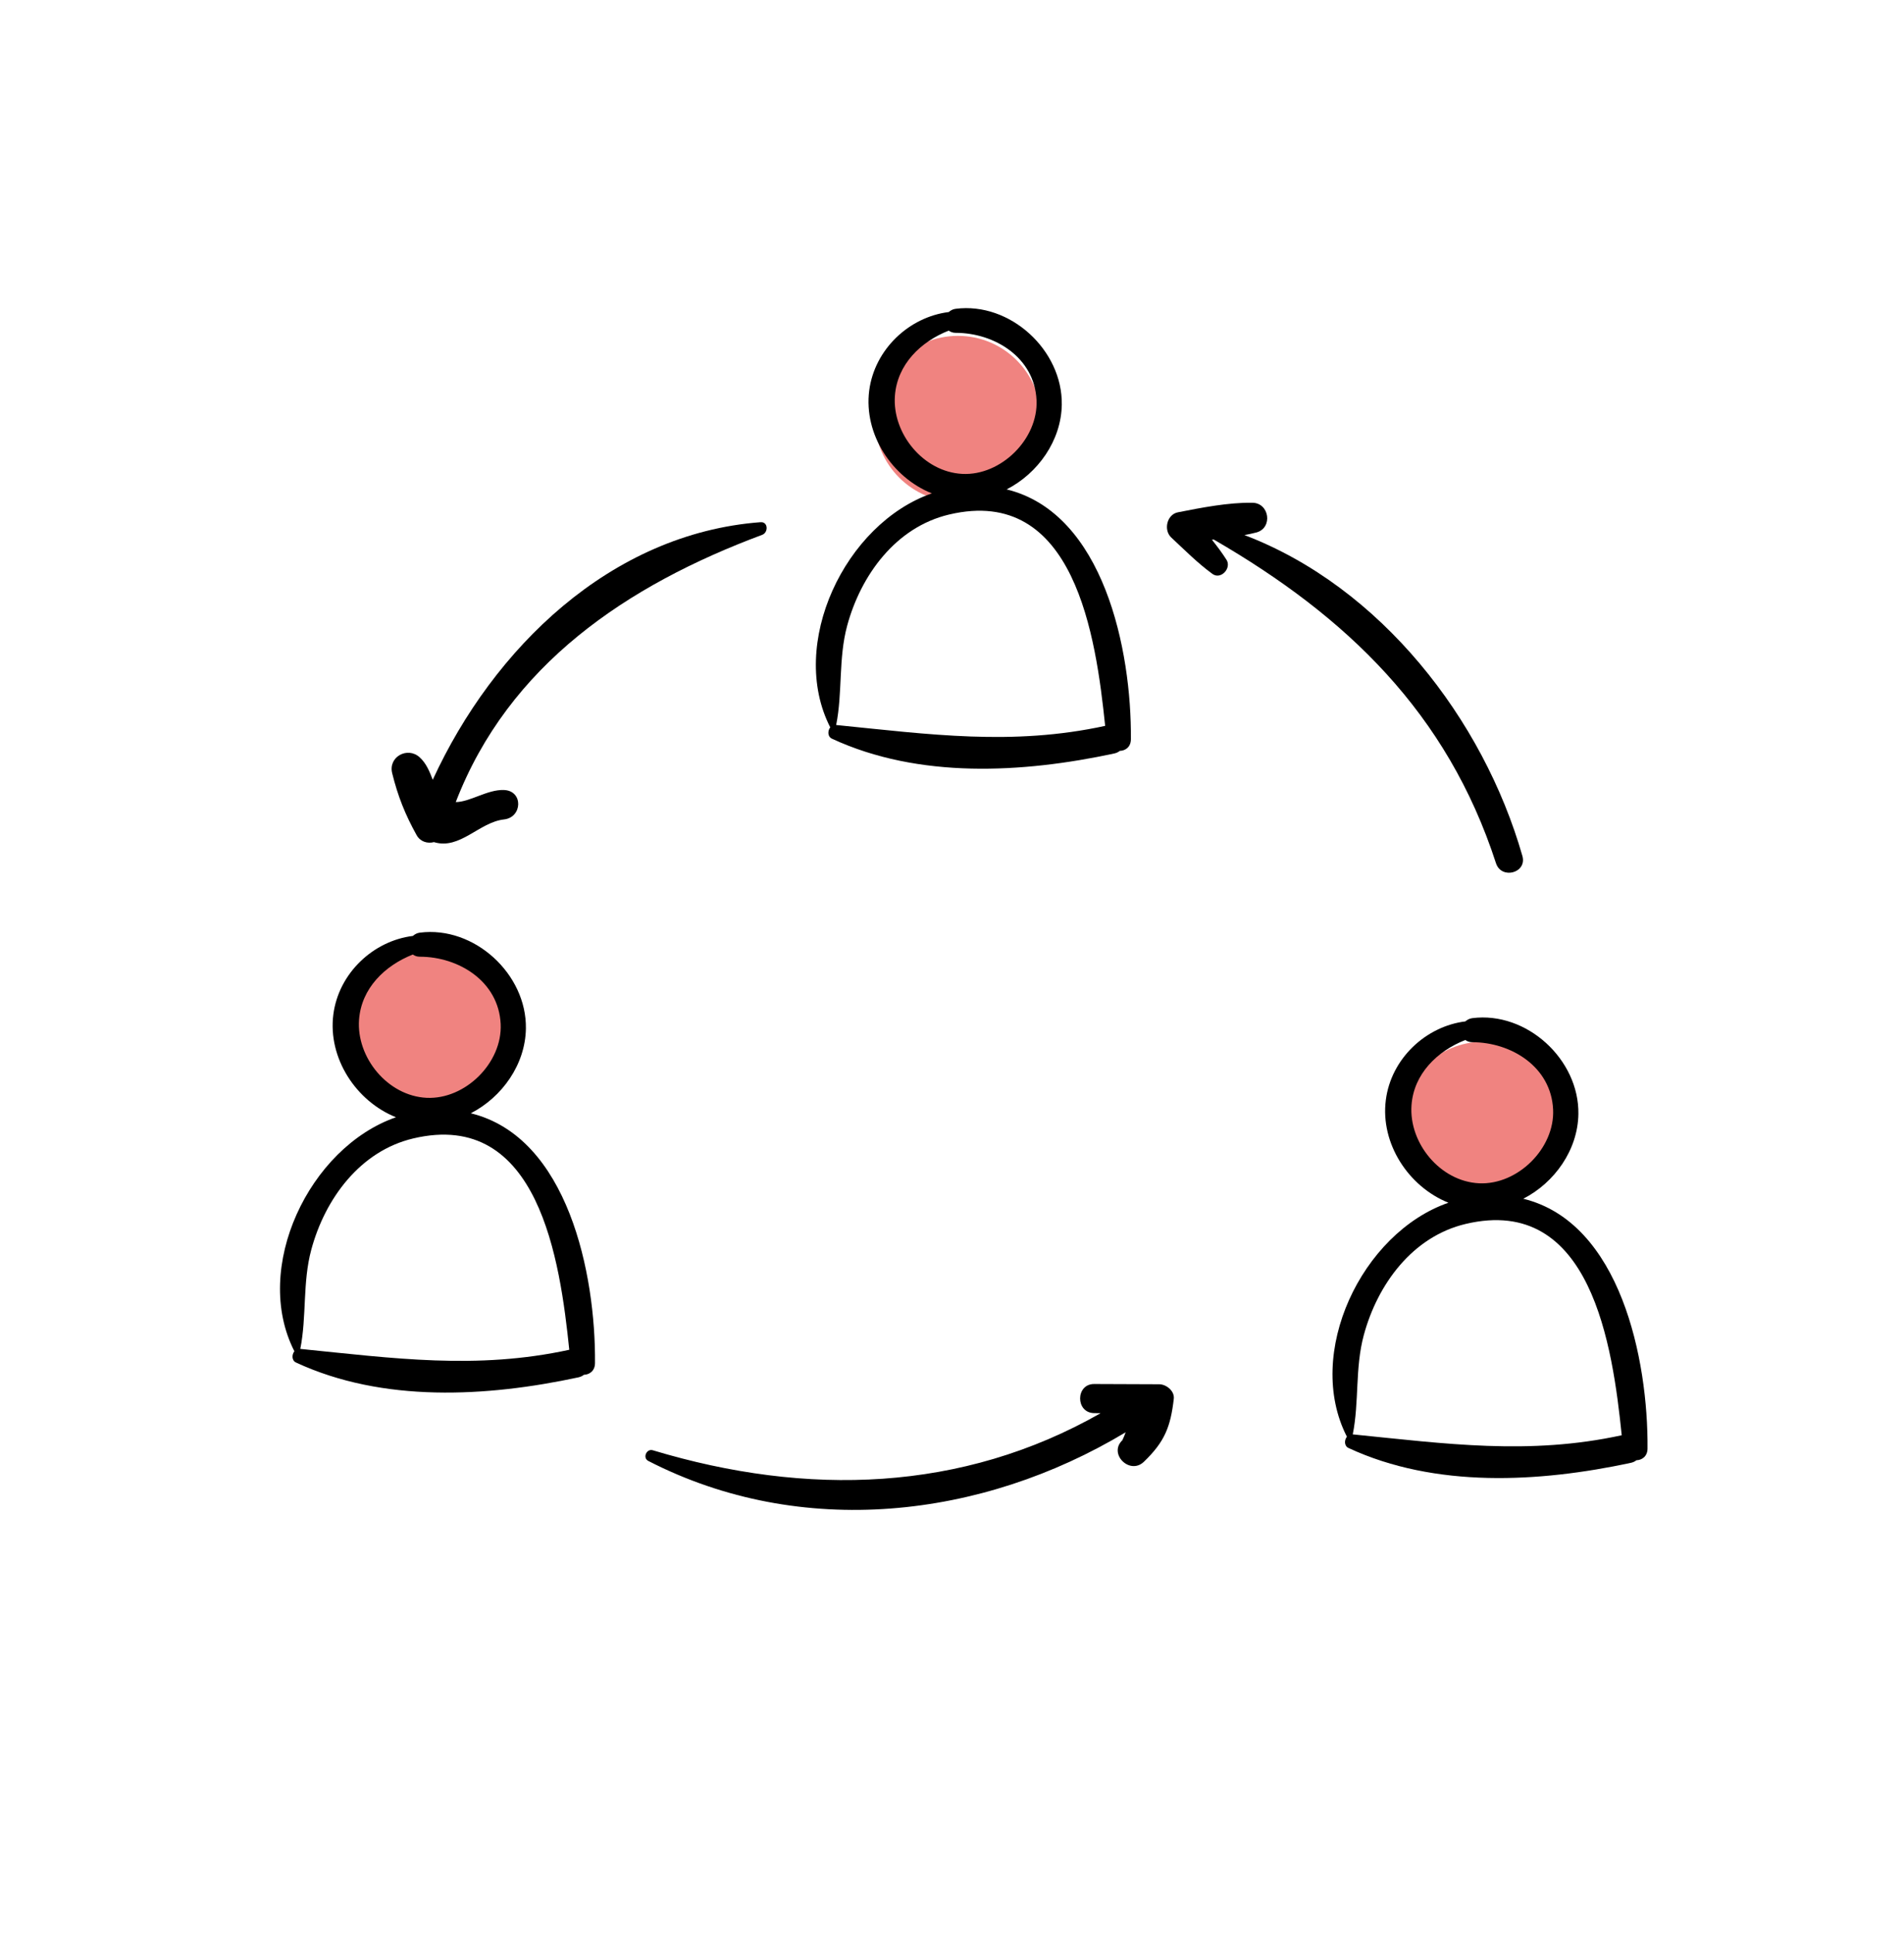 <svg width="68" height="69" viewBox="0 0 68 69" fill="none" xmlns="http://www.w3.org/2000/svg">
<circle cx="34.211" cy="14.955" r="2.965" fill="#F08380"/>
<circle cx="15.435" cy="36.697" r="2.965" fill="#F08380"/>
<circle cx="52.986" cy="40.151" r="2.965" fill="#F08380"/>
<path d="M29.652 25.967C29.556 26.087 29.553 26.296 29.711 26.37C32.811 27.809 36.52 27.601 39.788 26.9C39.872 26.883 39.94 26.849 39.994 26.806C40.196 26.8 40.387 26.666 40.389 26.391C40.416 23.22 39.424 18.321 35.952 17.471C37.071 16.897 37.901 15.729 37.921 14.448C37.952 12.499 36.074 10.775 34.132 11.024C34.028 11.037 33.95 11.083 33.884 11.14C32.472 11.314 31.233 12.469 31.043 13.945C30.843 15.502 31.855 17.042 33.28 17.613C30.176 18.692 28.131 22.999 29.652 25.967L29.652 25.967ZM31.961 14.131C32.043 13.005 32.885 12.197 33.882 11.803C33.947 11.848 34.025 11.882 34.131 11.882C35.517 11.883 36.946 12.755 37.019 14.284C37.085 15.668 35.752 16.988 34.369 16.918C32.983 16.849 31.862 15.48 31.961 14.131L31.961 14.131ZM33.898 18.368C38.389 17.307 39.143 22.752 39.47 25.913C36.156 26.634 33.179 26.214 29.863 25.882C30.096 24.718 29.939 23.508 30.256 22.337C30.745 20.533 31.99 18.819 33.897 18.368L33.898 18.368Z" fill="black"/>
<path d="M16.814 39.743C17.933 39.168 18.762 38.001 18.782 36.719C18.814 34.771 16.935 33.046 14.994 33.295C14.89 33.308 14.811 33.355 14.746 33.412C13.334 33.585 12.095 34.74 11.905 36.217C11.705 37.775 12.717 39.315 14.142 39.885C11.038 40.964 8.993 45.27 10.514 48.239C10.418 48.359 10.415 48.568 10.572 48.641C13.672 50.081 17.381 49.873 20.65 49.172C20.734 49.155 20.801 49.121 20.855 49.079C21.057 49.072 21.248 48.938 21.25 48.663C21.278 45.492 20.286 40.592 16.814 39.743L16.814 39.743ZM12.823 36.403C12.905 35.278 13.747 34.469 14.744 34.075C14.809 34.121 14.887 34.154 14.994 34.154C16.379 34.155 17.808 35.028 17.881 36.556C17.947 37.941 16.615 39.26 15.231 39.191C13.845 39.121 12.724 37.752 12.823 36.403V36.403ZM10.725 48.155C10.957 46.991 10.801 45.781 11.118 44.61C11.606 42.806 12.851 41.092 14.759 40.641C19.25 39.58 20.004 45.025 20.331 48.186C17.017 48.907 14.041 48.487 10.725 48.155L10.725 48.155Z" fill="black"/>
<path d="M54.403 42.794C55.522 42.22 56.351 41.052 56.371 39.771C56.402 37.822 54.524 36.098 52.583 36.347C52.479 36.36 52.4 36.406 52.335 36.463C50.923 36.637 49.683 37.792 49.494 39.268C49.293 40.826 50.306 42.365 51.73 42.936C48.627 44.014 46.581 48.321 48.104 51.29C48.007 51.41 48.004 51.619 48.161 51.692C51.261 53.132 54.97 52.924 58.239 52.223C58.323 52.206 58.39 52.172 58.444 52.13C58.646 52.123 58.837 51.989 58.84 51.714C58.867 48.543 57.875 43.644 54.403 42.794L54.403 42.794ZM50.411 39.454C50.493 38.329 51.335 37.521 52.332 37.127C52.397 37.172 52.475 37.206 52.581 37.206C53.967 37.207 55.396 38.079 55.468 39.607C55.534 40.992 54.202 42.311 52.819 42.242C51.433 42.173 50.313 40.804 50.411 39.454L50.411 39.454ZM48.313 51.206C48.546 50.042 48.39 48.832 48.707 47.662C49.195 45.857 50.439 44.144 52.347 43.693C56.838 42.631 57.593 48.077 57.919 51.237C54.606 51.958 51.63 51.538 48.313 51.206L48.313 51.206Z" fill="black"/>
<path d="M14.878 29.812C15.012 30.053 15.27 30.122 15.499 30.063C16.428 30.346 17.109 29.352 18.002 29.253C18.66 29.179 18.692 28.231 18.002 28.203C17.407 28.179 16.796 28.629 16.277 28.634C18.166 23.738 22.383 20.896 27.221 19.093C27.446 19.009 27.437 18.62 27.16 18.642C21.803 19.049 17.614 23.144 15.455 27.838C15.345 27.553 15.228 27.251 14.984 27.032C14.552 26.644 13.862 27.019 14.006 27.601C14.208 28.421 14.472 29.082 14.878 29.812L14.878 29.812Z" fill="black"/>
<path d="M41.4 49.417L39.077 49.408C38.409 49.406 38.408 50.44 39.077 50.447C39.154 50.448 39.231 50.449 39.308 50.45C34.364 53.264 28.83 53.435 23.314 51.773C23.091 51.705 22.941 52.045 23.153 52.154C28.615 54.96 35.063 54.222 40.202 51.131C40.169 51.221 40.134 51.312 40.084 51.416C39.577 51.898 40.348 52.668 40.853 52.184C41.594 51.471 41.805 50.941 41.921 49.938C41.954 49.658 41.656 49.418 41.4 49.417L41.4 49.417Z" fill="black"/>
<path d="M43.282 19.268C43.305 19.265 43.327 19.264 43.35 19.262C48.094 22.008 51.685 25.449 53.428 30.816C53.621 31.41 54.545 31.165 54.371 30.556C52.97 25.666 49.304 20.952 44.445 19.102C44.59 19.073 44.736 19.046 44.874 19.008C45.464 18.845 45.34 17.958 44.731 17.948C43.874 17.934 42.907 18.124 42.068 18.289C41.671 18.366 41.548 18.925 41.83 19.188C42.308 19.634 42.772 20.102 43.301 20.488C43.603 20.708 43.992 20.282 43.804 19.985C43.646 19.736 43.468 19.499 43.282 19.267L43.282 19.268Z" fill="black"/>
</svg>
